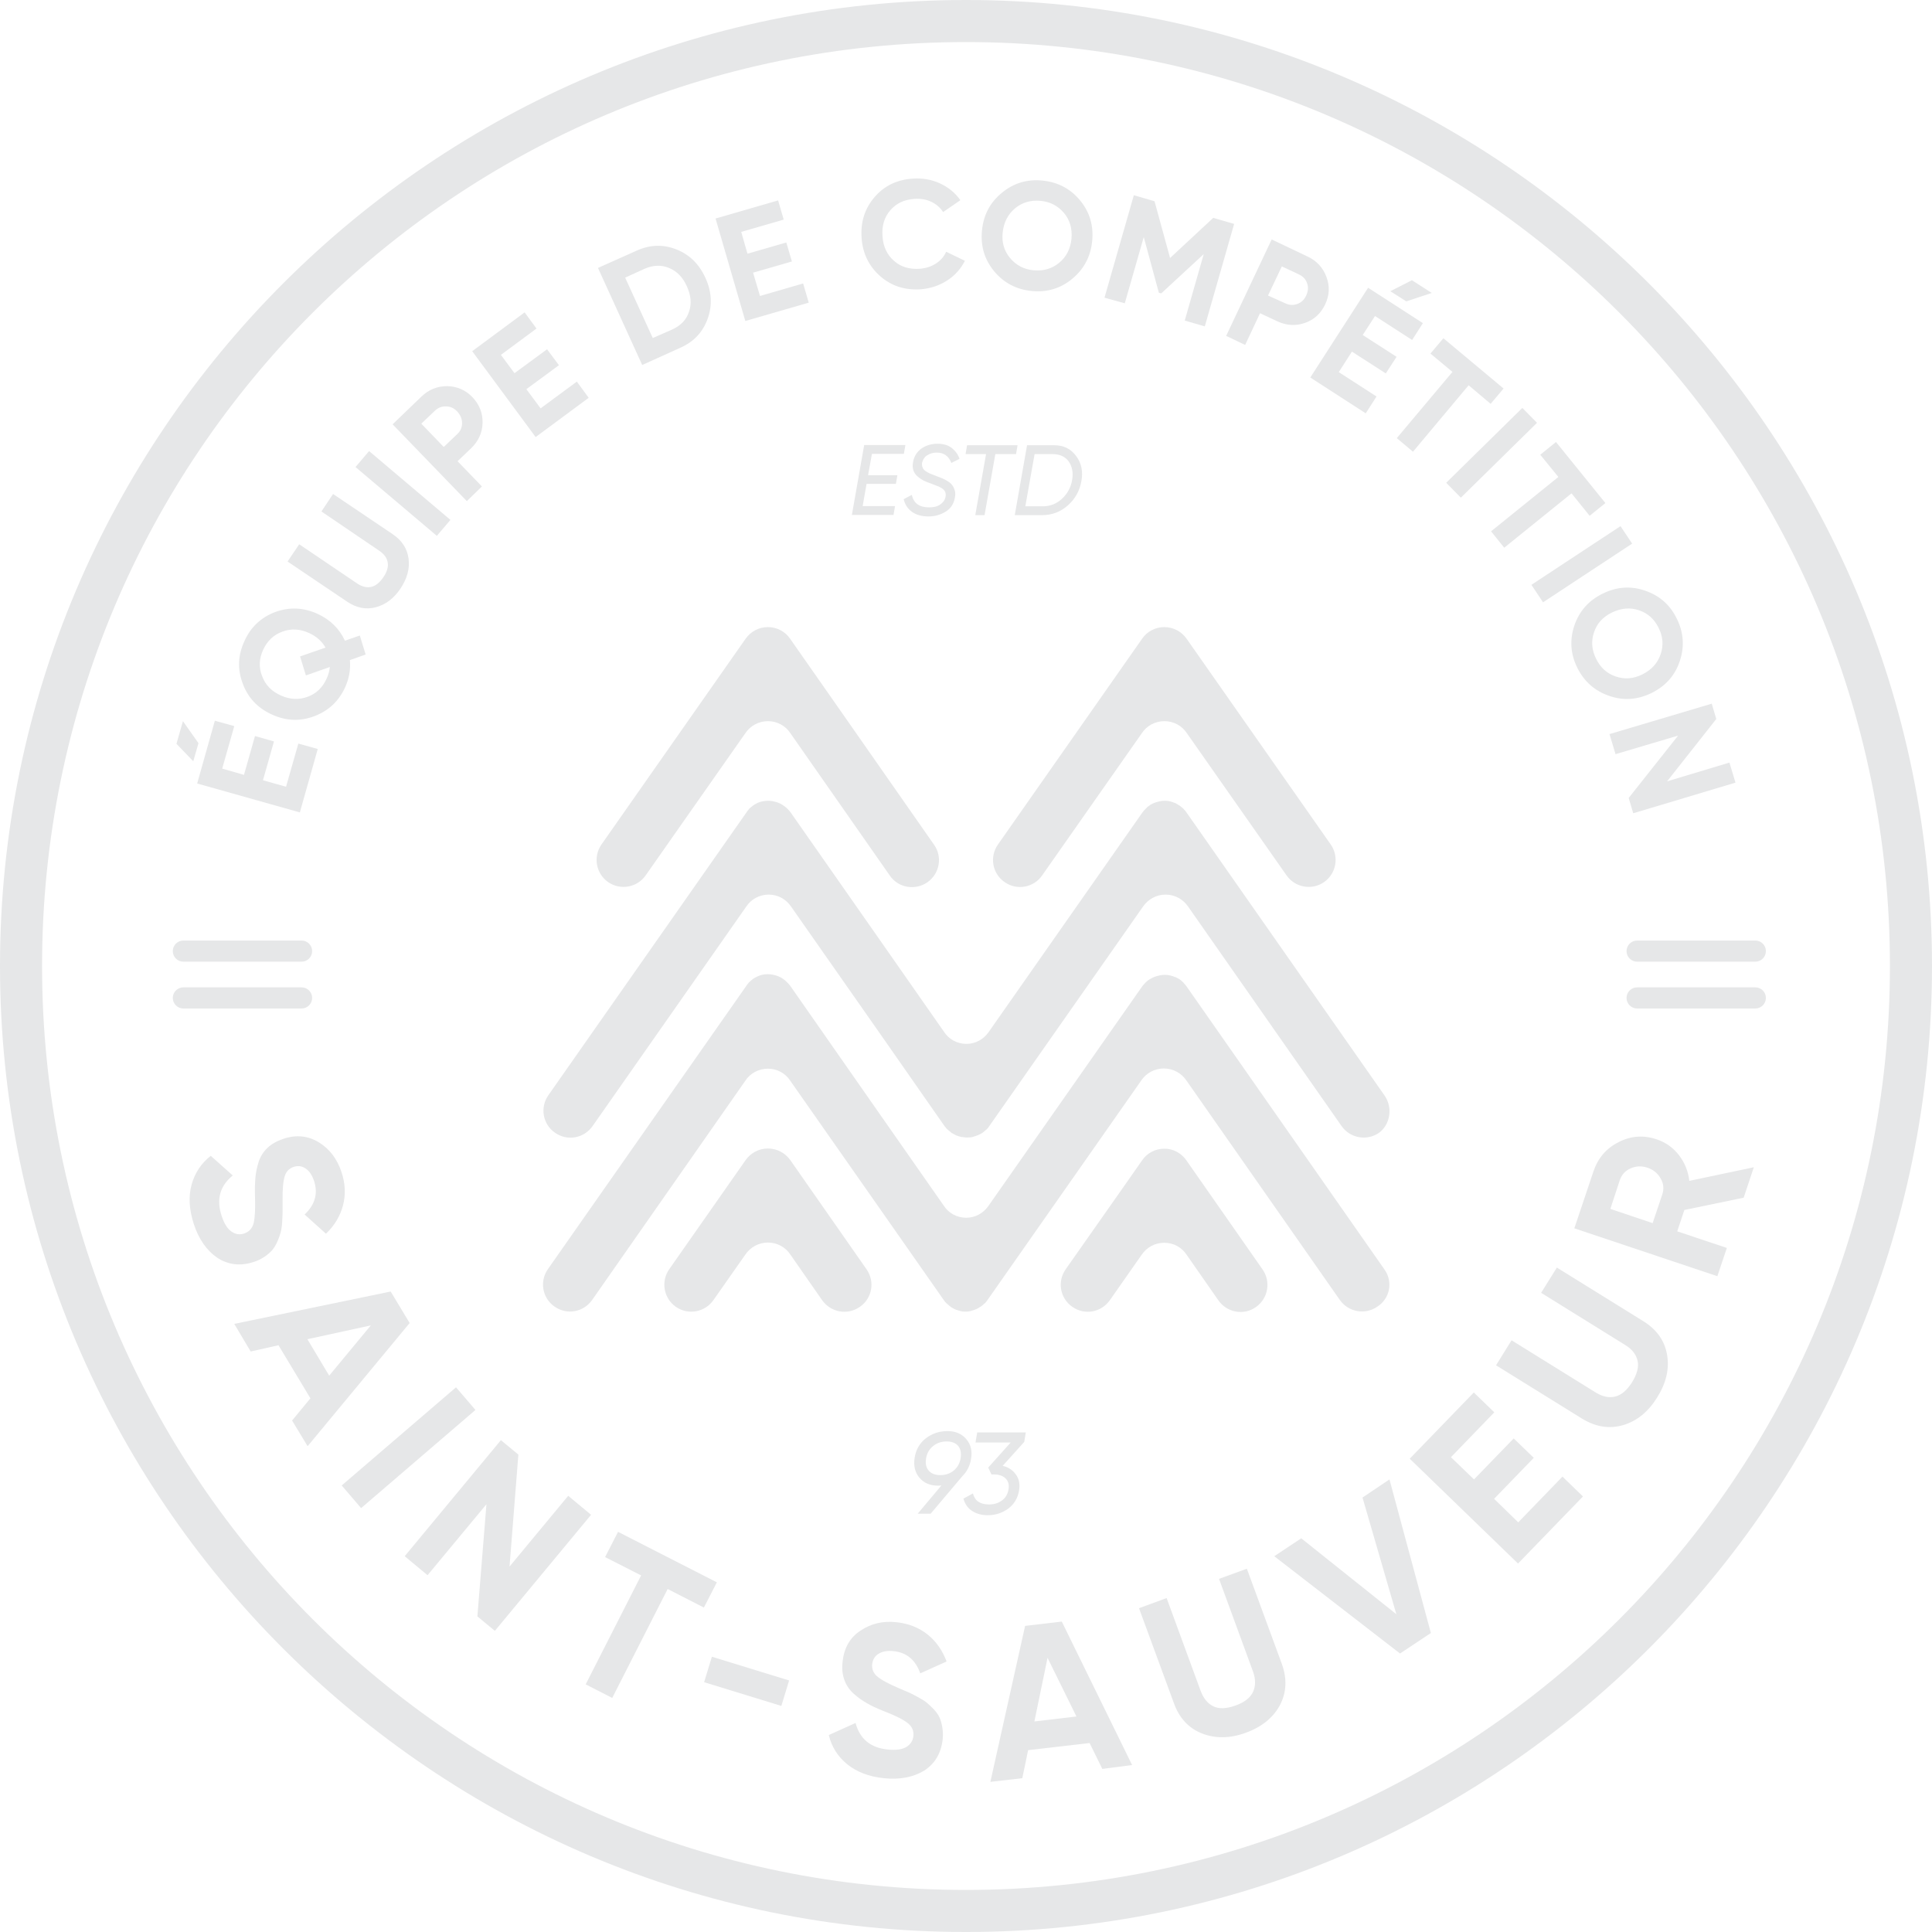 <?xml version="1.0" encoding="utf-8"?>
<!-- Generator: Adobe Illustrator 27.3.1, SVG Export Plug-In . SVG Version: 6.00 Build 0)  -->
<svg version="1.1" id="Calque_1" xmlns="http://www.w3.org/2000/svg" xmlns:xlink="http://www.w3.org/1999/xlink" x="0px" y="0px"
	 viewBox="0 0 895.6 895.6" style="enable-background:new 0 0 895.6 895.6;" xml:space="preserve">
<style type="text/css">
	.st0{fill:#E6E7E8;}
</style>
<g>
	<g>
		<path class="st0" d="M447.8,19.5c236.6,0,428.3,191.8,428.3,428.3S684.3,876.1,447.8,876.1S19.5,684.3,19.5,447.8
			S211.2,19.5,447.8,19.5 M447.8,0C200.9,0,0,200.9,0,447.8s200.9,447.8,447.8,447.8s447.8-200.9,447.8-447.8S694.7,0,447.8,0
			L447.8,0z"/>
	</g>
	<g>
		<path class="st0" d="M139.8,445.8H85c-2.7,0-4.9-2.2-4.9-4.9s2.2-4.9,4.9-4.9h54.8c2.7,0,4.9,2.2,4.9,4.9S142.5,445.8,139.8,445.8
			z"/>
		<path class="st0" d="M139.8,467.5H85c-2.7,0-4.9-2.2-4.9-4.9s2.2-4.9,4.9-4.9h54.8c2.7,0,4.9,2.2,4.9,4.9S142.5,467.5,139.8,467.5
			z"/>
	</g>
	<g>
		<path class="st0" d="M813.7,445.8h-54.8c-2.7,0-4.9-2.2-4.9-4.9s2.2-4.9,4.9-4.9h54.8c2.7,0,4.9,2.2,4.9,4.9
			S816.4,445.8,813.7,445.8z"/>
		<path class="st0" d="M813.7,467.5h-54.8c-2.7,0-4.9-2.2-4.9-4.9s2.2-4.9,4.9-4.9h54.8c2.7,0,4.9,2.2,4.9,4.9
			S816.4,467.5,813.7,467.5z"/>
	</g>
	<g>
		<g>
			<path class="st0" d="M366.4,339.9c-2.2-3.4-6.1-5.6-10.4-5.6c-4.4,0-8.2,2.2-10.5,5.6l-46.2,65.9c-4,5.7-11.8,7-17.4,3.1
				c-5.7-4-7-11.8-3.1-17.4l66.9-95.5c2.3-3.2,6-5.3,10.3-5.3c4.2,0,8,2.1,10.2,5.3c0,0,45,64.3,66.8,95.6c4,5.6,2.6,13.4-3.1,17.4
				c-5.7,3.9-13.5,2.6-17.4-3.1L366.4,339.9z"/>
			<path class="st0" d="M529.3,339.9c2.2-3.4,6.1-5.6,10.5-5.6c4.3,0,8.2,2.2,10.4,5.6l46.2,65.9c4,5.7,11.8,7,17.4,3.1
				c5.7-4,7-11.8,3.1-17.4L550,296c-2.3-3.2-6-5.3-10.3-5.3c-4.2,0-8,2.1-10.2,5.3c0,0-45,64.3-66.9,95.5c-4,5.7-2.6,13.5,3.1,17.4
				c5.6,4,13.5,2.6,17.4-3.1L529.3,339.9z"/>
			<path class="st0" d="M641.8,507.8C620,476.7,550,376.6,550,376.6c-0.3-0.5-0.7-0.9-1.1-1.3c0-0.1-0.1-0.2-0.2-0.3
				c-0.6-0.5-1.1-1-1.8-1.5c-0.7-0.4-1.3-0.8-2-1.2c-0.1,0-0.2-0.1-0.4-0.1c-0.7-0.3-1.3-0.5-2-0.7c-0.1,0-0.3,0-0.4-0.1
				c-0.6-0.1-1.2-0.2-1.9-0.2c-0.1,0-0.2,0-0.3,0h-0.1c-0.7,0-1.3,0.1-2,0.2c-0.1,0-0.3,0-0.4,0.1c-1.4,0.3-2.8,0.8-4,1.5
				c-0.2,0.1-0.3,0.2-0.4,0.3c-0.6,0.4-1.2,0.8-1.6,1.3c-0.1,0.1-0.2,0.2-0.3,0.3c-0.5,0.5-1.1,1.1-1.5,1.7l-71.5,102.1
				c-2.3,3.1-5.9,5.2-10.1,5.2c-4.4,0-8.2-2.2-10.4-5.6l-29-41.5c-22-31.5-42.1-60.2-42.1-60.2c-0.5-0.7-1-1.2-1.6-1.8
				c-0.1-0.1-0.1-0.1-0.2-0.2c-0.5-0.5-1.1-0.9-1.7-1.3c-0.1-0.1-0.2-0.1-0.3-0.2c-1.2-0.8-2.6-1.3-4.1-1.6c-0.1,0-0.2-0.1-0.3-0.1
				c-0.7-0.1-1.4-0.2-2-0.2c0,0-0.1,0-0.2,0s-0.2,0-0.3,0c-0.6,0-1.3,0.1-1.9,0.2c-0.2,0-0.3,0.1-0.5,0.1c-0.7,0.1-1.4,0.4-2,0.6
				c-0.2,0.1-0.3,0.1-0.4,0.2c-0.7,0.3-1.3,0.7-1.9,1.1l0,0c-0.1,0-0.1,0.1-0.1,0.1c-0.5,0.4-1.1,0.8-1.6,1.3
				c-0.1,0.1-0.2,0.2-0.3,0.4c-0.4,0.4-0.7,0.8-1,1.3l-91.9,131.2c-4,5.7-2.6,13.5,3.1,17.4c5.7,4,13.4,2.6,17.4-3.1l71.2-101.7
				c2.2-3.4,6.1-5.6,10.4-5.6s8,2.1,10.3,5.4l42,60l29.3,42c0.1,0.1,0.1,0.1,0.1,0.1c0.3,0.4,0.6,0.7,0.9,1.1
				c0.1,0.1,0.3,0.3,0.5,0.4c0.1,0.1,0.2,0.2,0.4,0.4c0.3,0.2,0.7,0.5,1,0.8c0.1,0.1,0.2,0.1,0.2,0.2c0.1,0,0.1,0,0.1,0.1
				c0.1,0.1,0.2,0.1,0.3,0.1c0.1,0.1,0.3,0.2,0.5,0.3c0.4,0.2,0.7,0.4,1.1,0.6c0.2,0.1,0.3,0.2,0.5,0.2c0.1,0,0.2,0.1,0.3,0.1l0,0
				c0.5,0.2,1.1,0.4,1.7,0.5c0.1,0.1,0.3,0.1,0.4,0.1s0.3,0,0.4,0c0.5,0.1,1,0.1,1.5,0.2c0.1,0,0.3,0,0.3,0h0.2c0.1,0,0.1,0,0.1,0
				c0.1,0,0.2,0,0.3,0c0.5,0,1.1-0.1,1.6-0.1c0.1,0,0.2-0.1,0.3-0.1l0,0c0.1,0,0.3,0,0.4-0.1c0.7-0.2,1.4-0.4,2.1-0.7
				c0.1,0,0.2-0.1,0.3-0.1c0.5-0.2,1-0.5,1.4-0.7c0,0,0.1-0.1,0.2-0.1c0.7-0.4,1.2-0.9,1.8-1.4l0.1-0.1c0.1-0.1,0.2-0.2,0.4-0.3
				c0.1-0.1,0.1-0.1,0.2-0.2c0.4-0.4,0.8-0.9,1.1-1.4c0,0,42.2-60.2,71.3-101.8c2.3-3.3,6.1-5.5,10.4-5.5c4.4,0,8.2,2.2,10.5,5.6
				L621.9,522c4,5.7,11.8,7,17.4,3.1C644.4,521.3,645.8,513.5,641.8,507.8"/>
			<path class="st0" d="M641.8,588.5C620,557.3,550,457.2,550,457.2c-0.4-0.5-0.7-0.9-1.1-1.3c0-0.1-0.2-0.2-0.2-0.3
				c-0.6-0.5-1.1-1.1-1.7-1.5l0,0l0,0c-0.6-0.4-1.3-0.8-2-1.1c-0.1-0.1-0.2-0.1-0.4-0.1c-0.6-0.3-1.3-0.5-2.1-0.7
				c-0.1,0-0.3,0-0.4-0.1c-0.6-0.1-1.2-0.2-1.9-0.2c-0.1,0-0.2,0-0.3,0h-0.1c-0.7,0-1.3,0.1-2,0.2c-0.2,0-0.3,0.1-0.4,0.1
				c-1.5,0.3-2.8,0.8-4,1.5c-0.1,0.1-0.3,0.2-0.4,0.2c-0.6,0.4-1.2,0.8-1.7,1.3c-0.1,0.1-0.2,0.2-0.3,0.3c-0.5,0.5-1,1.1-1.5,1.7
				l-0.2,0.3L458,559.3c-2.3,3.1-5.9,5.2-10.1,5.2c-4.4,0-8.2-2.2-10.4-5.6L408,516.7c-21.8-31.2-41.6-59.6-41.6-59.6
				c-0.4-0.6-1-1.2-1.6-1.8c-0.1-0.1-0.1-0.1-0.2-0.2c-0.5-0.5-1.1-1-1.7-1.4c-0.1,0-0.2-0.1-0.3-0.2c-1.2-0.8-2.6-1.3-4.1-1.6
				c-0.1,0-0.3-0.1-0.4-0.1c-0.6-0.1-1.3-0.2-2-0.2c-0.1,0-0.1,0-0.2,0s-0.2,0-0.3,0c-0.7,0-1.3,0.1-1.9,0.2c-0.2,0-0.3,0.1-0.5,0.1
				c-0.7,0.2-1.4,0.4-2,0.7c-0.1,0.1-0.3,0.1-0.4,0.2c-0.7,0.3-1.3,0.7-1.9,1.1l0,0c-0.1,0-0.1,0.1-0.1,0.1
				c-0.5,0.4-1.1,0.9-1.6,1.4c-0.1,0.1-0.2,0.2-0.3,0.4c-0.4,0.4-0.7,0.8-1,1.3L254,588.3c-4,5.7-2.6,13.5,3.1,17.4
				c5.7,4,13.4,2.6,17.4-3.1l71-101.6c2.2-3.4,6.1-5.6,10.5-5.6c4.2,0,8,2.1,10.2,5.4l41.8,59.7l29.6,42.3l0.1,0.1
				c0.2,0.4,0.6,0.8,0.9,1.1c0.1,0.2,0.3,0.3,0.5,0.4c0.1,0.1,0.2,0.3,0.4,0.4c0.3,0.3,0.7,0.6,1,0.8c0.1,0,0.1,0.1,0.2,0.2
				c0,0,0,0,0.1,0.1c0.1,0,0.2,0.1,0.2,0.1c0.2,0.1,0.3,0.2,0.5,0.3c0.4,0.2,0.7,0.4,1.1,0.6c0.2,0.1,0.3,0.1,0.5,0.2
				c0.1,0,0.2,0.1,0.2,0.1c0.1,0,0.1,0,0.1,0c0.5,0.2,1.1,0.3,1.6,0.5c0.2,0,0.3,0.1,0.4,0.1s0.3,0,0.4,0.1c0.5,0.1,1,0.1,1.5,0.1
				c0.1,0,0.2,0,0.3,0h0.1h0.1c0.1,0,0.2,0,0.3,0c0.5,0,1-0.1,1.6-0.2c0.1,0,0.2,0,0.3-0.1l0,0c0.1,0,0.2,0,0.4-0.1
				c0.7-0.2,1.4-0.4,2.1-0.7c0.1,0,0.2-0.1,0.2-0.1c0.5-0.2,1-0.5,1.4-0.8c0.1,0,0.1-0.1,0.2-0.1c0.7-0.4,1.3-0.9,1.8-1.4l0.1-0.1
				c0.1-0.1,0.3-0.2,0.4-0.3c0-0.1,0.1-0.1,0.1-0.1c0.4-0.5,0.8-0.9,1.1-1.4c0,0,42.2-60.2,71.3-101.8c2.2-3.3,6.1-5.5,10.4-5.5
				c4.4,0,8.2,2.2,10.5,5.6l71.1,101.7c4,5.7,11.8,7,17.4,3.1C644.4,601.9,645.8,594.1,641.8,588.5"/>
			<path class="st0" d="M366.4,581.6c-2.2-3.4-6.1-5.6-10.4-5.6c-4.4,0-8.2,2.2-10.5,5.6l-14.8,21.1c-4,5.7-11.8,7-17.4,3.1
				c-5.7-4-7-11.8-3.1-17.4l35.5-50.7c2.3-3.2,6-5.3,10.3-5.3c4.2,0,8,2.1,10.3,5.3c0,0,13.6,19.5,35.4,50.7
				c4,5.7,2.6,13.5-3.1,17.4c-5.7,4-13.5,2.6-17.5-3.1L366.4,581.6z"/>
			<path class="st0" d="M529.2,581.7c2.3-3.4,6.1-5.6,10.5-5.6s8.2,2.2,10.4,5.6l14.7,21.1c4,5.7,11.8,7.1,17.4,3.1
				c5.7-4,7-11.8,3.1-17.4l-35.4-50.7c-2.3-3.2-6-5.4-10.2-5.3c-4.3,0-8,2.1-10.2,5.3c0,0-13.6,19.5-35.5,50.6
				c-4,5.7-2.6,13.5,3.1,17.4c5.7,4,13.4,2.6,17.4-3.1L529.2,581.7z"/>
		</g>
	</g>
	<g>
		<path class="st0" d="M84.8,334.3l7.2,10.2l-2.4,8.4l-7.8-8.1L84.8,334.3z M132.6,364.7l5.7-20l9,2.5l-8.3,29.4l-47.6-13.4
			l8.2-29.1l9,2.5l-5.6,19.7l10.1,2.9l5.1-18l8.8,2.5l-5.1,18L132.6,364.7z"/>
		<path class="st0" d="M147.3,284.6c5.8,2.7,10,6.8,12.6,12.4l6.9-2.4l2.7,8.8l-7.3,2.6c0.4,4.4-0.4,8.6-2.2,12.6
			c-3,6.5-7.7,10.9-14.3,13.4s-13.2,2.2-19.7-0.8c-6.6-3-11.1-7.8-13.5-14.4c-2.5-6.6-2.2-13.1,0.8-19.6c2.9-6.5,7.7-11,14.3-13.5
			C134.2,281.3,140.8,281.6,147.3,284.6z M151.4,314.6c0.8-1.7,1.3-3.5,1.5-5.4l-11.1,3.9l-2.7-8.8l11.8-4.1c-1.7-3-4.3-5.2-7.5-6.7
			c-4.3-2-8.5-2.2-12.5-0.7c-4.1,1.5-7,4.3-8.9,8.4s-2.1,8.2-0.5,12.2c1.5,4.1,4.4,7.1,8.7,9c4.2,1.9,8.4,2.1,12.4,0.6
			C146.5,321.6,149.5,318.8,151.4,314.6z"/>
		<path class="st0" d="M185.6,272.9c-3.1,4.6-6.9,7.4-11.4,8.6c-4.6,1.2-9,0.3-13.3-2.6l-27.6-18.6l5.4-8l26.9,18.2
			c2.1,1.4,4.3,2,6.3,1.6c2.1-0.4,4-1.9,5.8-4.5s2.4-5,2-7c-0.4-2.1-1.7-3.8-3.9-5.3L149,237.1l5.4-8.1l27.6,18.6
			c4.3,2.9,6.8,6.7,7.4,11.4C190,263.7,188.7,268.3,185.6,272.9z"/>
		<path class="st0" d="M164.8,216.5l6.3-7.4l37.7,31.9l-6.3,7.4L164.8,216.5z"/>
		<path class="st0" d="M195.3,183.9c3.4-3.3,7.4-4.9,12-4.9c4.6,0.1,8.5,1.8,11.7,5.1c3.2,3.4,4.8,7.3,4.7,11.9
			c-0.1,4.6-1.9,8.5-5.3,11.8l-6.3,6l11.3,11.7l-7,6.8L182,196.7L195.3,183.9z M212,201.2c1.5-1.4,2.2-3.1,2.2-5.1s-0.8-3.7-2.2-5.3
			c-1.5-1.6-3.2-2.4-5.2-2.4c-2-0.1-3.7,0.6-5.2,2l-6.3,6l10.4,10.8L212,201.2z"/>
		<path class="st0" d="M250.6,189.3l16.8-12.4l5.5,7.5l-24.6,18.2l-29.4-39.8l24.3-18l5.5,7.5l-16.5,12.2l6.3,8.5l15.1-11.1l5.5,7.4
			L244,180.4L250.6,189.3z"/>
		<path class="st0" d="M295.1,116.2c6.2-2.8,12.3-3,18.4-0.6s10.6,6.8,13.5,13.2c2.9,6.3,3.3,12.6,1.1,18.8
			c-2.2,6.2-6.3,10.7-12.5,13.5l-17.9,8.1l-20.5-45L295.1,116.2z M311.7,152.7c3.9-1.8,6.5-4.5,7.7-8.2c1.3-3.7,0.9-7.6-1-11.8
			s-4.6-7-8.3-8.5c-3.6-1.5-7.4-1.3-11.3,0.4l-9,4.1l12.8,28L311.7,152.7z"/>
		<path class="st0" d="M352.3,137.2l20-5.8l2.6,8.9l-29.4,8.5l-13.8-47.5l29-8.4l2.6,8.9l-19.7,5.7l2.9,10.1l18-5.2l2.6,8.8l-18,5.2
			L352.3,137.2z"/>
		<path class="st0" d="M426.9,134.1c-7.4,0.5-13.7-1.5-18.9-6.1c-5.2-4.6-8.1-10.5-8.6-17.7c-0.5-7.3,1.4-13.5,5.9-18.8
			s10.4-8.2,17.8-8.7c4.5-0.3,8.7,0.4,12.6,2.2c3.9,1.8,7.1,4.4,9.5,7.8l-8,5.5c-1.4-2.1-3.2-3.7-5.6-4.8c-2.3-1.1-4.9-1.5-7.7-1.3
			c-4.8,0.3-8.5,2.1-11.3,5.4c-2.7,3.2-3.9,7.2-3.5,12c0.3,4.7,2.1,8.5,5.3,11.3c3.1,2.8,7.1,4,11.9,3.7c2.8-0.2,5.3-1,7.5-2.4
			s3.8-3.2,4.8-5.5l8.7,4.2c-1.9,3.7-4.6,6.8-8.2,9.1C435.4,132.4,431.4,133.7,426.9,134.1z"/>
		<path class="st0" d="M497.1,129.2c-5.4,4.5-11.7,6.4-18.8,5.7c-7.1-0.7-12.9-3.7-17.4-9.1s-6.4-11.7-5.7-18.9
			c0.7-7.2,3.7-13,9.2-17.5c5.4-4.5,11.7-6.4,18.8-5.7c7.1,0.7,12.9,3.7,17.4,9.1s6.4,11.7,5.7,18.9
			C505.6,118.9,502.5,124.7,497.1,129.2z M468.3,119.7c2.8,3.3,6.4,5.2,10.9,5.6s8.4-0.7,11.8-3.5c3.3-2.7,5.2-6.4,5.7-11.1
			c0.4-4.7-0.7-8.7-3.5-12s-6.4-5.2-10.9-5.6s-8.4,0.7-11.8,3.5c-3.3,2.8-5.2,6.5-5.7,11.2C464.3,112.4,465.5,116.4,468.3,119.7z"/>
		<path class="st0" d="M572.1,103.8l-13.6,47.5l-9.3-2.7l8.8-30.8L538.3,136l-1.1-0.3l-7-25.8l-8.8,30.7L512,138l13.6-47.5l9.6,2.8
			l7.2,26.3l20-18.6L572.1,103.8z"/>
		<path class="st0" d="M606.1,118.9c4.3,2,7.2,5.2,8.8,9.5c1.6,4.3,1.4,8.5-0.6,12.7s-5.1,7.1-9.4,8.6c-4.3,1.5-8.6,1.2-12.9-0.8
			l-7.9-3.7l-6.9,14.7l-8.8-4.2l21.1-44.7L606.1,118.9z M595.8,140.6c1.9,0.9,3.7,1,5.6,0.3c1.9-0.7,3.2-2,4.1-3.9
			c0.9-2,1.1-3.9,0.4-5.7c-0.6-1.9-1.9-3.2-3.8-4.1l-7.9-3.7l-6.4,13.5L595.8,140.6z"/>
		<path class="st0" d="M620.6,172.5l17.5,11.3l-5,7.8L607.4,175l26.8-41.6l25.4,16.4l-5,7.8l-17.2-11.1l-5.7,8.8l15.7,10.1l-5,7.7
			L626.7,163L620.6,172.5z M663.7,135.8l-11.8,3.9l-7.4-4.7l10-5.1L663.7,135.8z"/>
		<path class="st0" d="M697,180.1l-6,7.1l-10.2-8.6L655,209.4l-7.5-6.3l25.8-30.7l-10.2-8.5l6-7.1L697,180.1z"/>
		<path class="st0" d="M705.7,189.1l6.8,6.9l-35.3,34.7l-6.8-6.9L705.7,189.1z"/>
		<path class="st0" d="M744.2,233.2l-7.3,5.9l-8.4-10.4l-31.2,25.2l-6.1-7.6l31.2-25.2l-8.4-10.3l7.3-5.9L744.2,233.2z"/>
		<path class="st0" d="M751.2,243.9l5.4,8.1l-41.3,27.2l-5.4-8.1L751.2,243.9z"/>
		<path class="st0" d="M746,322.6c-6.7-2.3-11.6-6.6-14.8-13s-3.6-13-1.4-19.6c2.3-6.7,6.6-11.6,13.1-14.8c6.5-3.2,13-3.7,19.7-1.4
			c6.7,2.3,11.6,6.6,14.7,13c3.2,6.4,3.6,13,1.4,19.6c-2.2,6.7-6.6,11.6-13,14.8C759.2,324.4,752.7,324.9,746,322.6z M738.9,293.2
			c-1.4,4.1-1,8.2,1,12.2c2,4.1,5,6.8,9.1,8.2c4.1,1.4,8.2,1.1,12.4-1s7-5.2,8.4-9.3c1.4-4.1,1.1-8.2-0.9-12.2c-2-4.1-5-6.8-9.1-8.2
			c-4.1-1.4-8.3-1-12.5,1C743,286,740.2,289.1,738.9,293.2z"/>
		<path class="st0" d="M801.7,353.5l2.8,9.3L757.1,377l-2.1-7.1l22.9-28.9l-29,8.6l-2.8-9.3l47.4-14.1l2.1,7.1l-22.8,28.9
			L801.7,353.5z"/>
	</g>
	<g>
		<path class="st0" d="M89.8,567.3c-2.1-6.6-2.5-12.6-1-18.1c1.5-5.4,4.4-9.9,8.9-13.4l10.2,9.1c-5.9,4.8-7.7,11-5.2,18.6
			c1.2,3.7,2.7,6.1,4.6,7.4c1.9,1.3,3.8,1.6,5.9,0.9c2.3-0.8,3.8-2.4,4.4-4.9s0.8-6.7,0.6-12.6c-0.1-3.3,0-6.1,0.2-8.4
			c0.2-2.3,0.7-4.8,1.5-7.3s2.2-4.7,4.1-6.5s4.4-3.2,7.4-4.2c6-2,11.5-1.4,16.5,1.7s8.4,7.7,10.4,13.7c1.8,5.4,2,10.5,0.7,15.5
			c-1.3,4.9-3.9,9.3-7.9,13.1l-9.9-8.9c4.8-4.5,6.3-9.7,4.4-15.5c-0.9-2.7-2.2-4.7-3.9-5.8c-1.7-1.2-3.6-1.4-5.5-0.8
			c-2.1,0.7-3.5,2.1-4.2,4.3s-1.1,6-1,11.4c0,2.2,0,3.9,0,5.1c0,1.2-0.1,2.8-0.2,4.8c-0.1,2-0.4,3.7-0.7,4.8
			c-0.3,1.2-0.8,2.6-1.5,4.2c-0.7,1.6-1.5,2.9-2.4,4c-0.9,1-2.1,2.1-3.6,3.1s-3.1,1.8-5,2.4c-6.1,2-11.7,1.4-16.8-1.9
			C95.8,579.7,92.1,574.4,89.8,567.3z"/>
		<path class="st0" d="M135.4,658.5l8.5-10.3l-14.8-24.6l-12.9,2.9l-7.6-12.8l72.5-15l8.8,14.6l-47.3,57.1L135.4,658.5z
			 M142.5,620.8l10.1,16.9l19.3-23.3L142.5,620.8z"/>
		<path class="st0" d="M211.4,643.1l9,10.5l-53,45.5l-9-10.5L211.4,643.1z"/>
		<path class="st0" d="M263.4,693.4l10.6,8.8L229.4,756l-8.1-6.7l4.2-52l-27.3,32.9l-10.6-8.8l44.6-53.8l8.1,6.7l-4.1,51.9
			L263.4,693.4z"/>
		<path class="st0" d="M332.3,733.5l-6,11.7l-16.8-8.6l-25.7,50.5l-12.3-6.3l25.7-50.5l-16.7-8.5l6-11.7L332.3,733.5z"/>
		<path class="st0" d="M326.4,779.8L330,768l35.8,11l-3.6,11.8L326.4,779.8z"/>
		<path class="st0" d="M409.7,824.3c-6.9-0.7-12.5-2.9-16.9-6.4c-4.4-3.6-7.3-8.1-8.6-13.6l12.4-5.6c2,7.4,6.9,11.5,14.9,12.3
			c3.8,0.4,6.7,0,8.7-1.2c1.9-1.2,3-2.9,3.2-5c0.3-2.4-0.6-4.5-2.7-6.1c-2-1.6-5.8-3.5-11.3-5.6c-3-1.2-5.6-2.4-7.6-3.6
			c-2.1-1.2-4.1-2.6-6.1-4.4c-2-1.8-3.4-3.9-4.3-6.4s-1.2-5.3-0.8-8.5c0.7-6.3,3.4-11.1,8.3-14.3c4.9-3.3,10.4-4.6,16.7-3.9
			c5.6,0.6,10.4,2.5,14.4,5.7s6.9,7.4,8.8,12.5l-12.2,5.5c-2.2-6.2-6.3-9.7-12.4-10.3c-2.8-0.3-5.1,0.1-6.9,1.2
			c-1.8,1.1-2.7,2.7-3,4.8c-0.2,2.2,0.5,4.1,2.2,5.6s5,3.4,10,5.5c2.1,0.9,3.6,1.6,4.7,2c1.1,0.5,2.5,1.2,4.3,2.2s3.2,1.8,4.1,2.6
			c1,0.8,2,1.8,3.2,3c1.2,1.3,2.1,2.5,2.7,3.8s1,2.8,1.3,4.5s0.4,3.6,0.2,5.6c-0.7,6.4-3.5,11.3-8.6,14.6
			C423.4,823.8,417.2,825.1,409.7,824.3z"/>
		<path class="st0" d="M511,820l-5.9-12l-28.5,3.3l-2.7,13l-14.8,1.7l16.1-72.3l17-2l32.6,66.5L511,820z M479.5,798l19.5-2.3
			l-13.4-27.2L479.5,798z"/>
		<path class="st0" d="M577.6,803.2c-7.3,2.7-14.1,2.8-20.3,0.4c-6.2-2.4-10.6-7.1-13.1-14L528,745.5l12.8-4.7l15.8,43.1
			c1.3,3.4,3.2,5.8,5.9,7.1s6.1,1.1,10.3-0.4s6.9-3.7,8.1-6.4c1.2-2.7,1.2-5.8,0-9.2l-15.8-43.1l12.9-4.7l16.2,44.1
			c2.5,6.9,2.2,13.3-0.9,19.2C590.2,796.2,585,800.5,577.6,803.2z"/>
		<path class="st0" d="M649,766.5l-58.3-45.1l12.5-8.3l44.1,35.2l-15.7-54.1l12.5-8.4l19.2,71.2L649,766.5z"/>
		<path class="st0" d="M703.8,705.7l20.5-21.2l9.5,9.2l-30.1,31.1l-50.2-48.6l29.7-30.7l9.5,9.2l-20.1,20.8l10.7,10.3l18.4-19l9.3,9
			l-18.4,19L703.8,705.7z"/>
		<path class="st0" d="M768.2,647.8c-4.1,6.6-9.3,10.9-15.7,12.8c-6.4,1.9-12.7,0.9-19-2.9l-40-24.8l7.2-11.6l39,24.2
			c3.1,1.9,6.1,2.6,9,1.9c2.9-0.7,5.5-2.9,7.9-6.7c2.3-3.8,3.2-7.1,2.5-10s-2.6-5.3-5.7-7.2l-39-24.2l7.3-11.7l40,24.8
			c6.3,3.9,10,9.1,11.1,15.7C773.9,634.5,772.4,641.1,768.2,647.8z"/>
		<path class="st0" d="M808.3,555.2l-27.5,5.7l-3.3,9.9l23,7.7l-4.4,13.1l-66.3-22.2l8.9-26.5c2.1-6.1,5.9-10.6,11.7-13.5
			c5.7-2.9,11.6-3.3,17.7-1.2c4.1,1.4,7.5,3.8,10.2,7.3s4.3,7.5,4.8,11.9l29.9-6.3L808.3,555.2z M746.5,560.4l19.6,6.6l4.5-13.4
			c0.8-2.5,0.6-4.9-0.8-7.3c-1.3-2.4-3.4-4.1-6.1-5c-2.7-0.9-5.3-0.8-7.8,0.3s-4.1,2.9-5,5.4L746.5,560.4z"/>
	</g>
	<g>
		<path class="st0" d="M419,210.4h-14.8l-1.8,9.9H416l-0.7,4h-13.6l-1.8,10.3h15l-0.7,4.1h-19.3l5.7-32.4h19.1L419,210.4z"/>
		<path class="st0" d="M430.4,239.4c-3.1,0-5.6-0.7-7.6-2.1c-2-1.4-3.3-3.4-3.9-5.9l3.8-2c0.8,3.9,3.5,5.8,8,5.8
			c2.1,0,3.8-0.4,5.1-1.3c1.3-0.9,2.2-2,2.5-3.5c0.2-0.9,0.1-1.6-0.1-2.3c-0.3-0.7-0.8-1.2-1.5-1.7c-0.8-0.5-1.5-0.9-2.2-1.1
			c-0.7-0.3-1.6-0.6-2.8-1.1c-1.4-0.5-2.5-0.9-3.5-1.4c-0.9-0.5-1.9-1.1-2.8-1.9c-1-0.8-1.6-1.8-2-2.9c-0.4-1.2-0.4-2.5-0.1-4
			c0.5-2.7,1.9-4.7,4-6.2c2.2-1.4,4.6-2.1,7.2-2.1c2.7,0,4.9,0.6,6.6,1.9c1.7,1.3,3,3,3.7,5.1l-3.8,1.9c-1.2-3.2-3.5-4.8-6.8-4.8
			c-1.6,0-3,0.4-4.3,1.2s-2,1.9-2.4,3.3c-0.2,0.7-0.1,1.4,0,1.9c0.2,0.6,0.4,1.1,0.8,1.5c0.3,0.4,0.9,0.8,1.6,1.2s1.3,0.7,1.9,0.9
			s1.3,0.5,2.3,0.9c1.1,0.4,2,0.8,2.6,1s1.5,0.7,2.5,1.3s1.7,1.2,2.2,1.9c0.5,0.6,0.9,1.5,1.2,2.5c0.3,1,0.3,2.2,0,3.5
			c-0.5,2.7-1.9,4.8-4.1,6.2C436.1,238.6,433.5,239.4,430.4,239.4z"/>
		<path class="st0" d="M471.7,206.4l-0.7,4.1h-9.6l-5,28.3h-4.3l5-28.3h-9.5l0.7-4.1H471.7z"/>
		<path class="st0" d="M488.7,206.4c4.3,0,7.6,1.6,10.1,4.9c2.5,3.3,3.3,7.2,2.5,11.7s-2.9,8.3-6.3,11.3s-7.4,4.5-11.9,4.5h-12.7
			l5.7-32.4H488.7z M497,222.5c0.6-3.5,0-6.3-1.6-8.6c-1.7-2.3-4.2-3.4-7.5-3.4h-8.3l-4.3,24.2h8.2c3.4,0,6.3-1.2,8.8-3.5
			C494.8,228.9,496.4,226,497,222.5z"/>
	</g>
	<g>
		<path class="st0" d="M439.3,663.4c3.7,0,6.6,1.3,8.7,3.8s2.8,5.6,2.1,9.3c-0.5,3-1.8,5.6-3.9,7.7l-14.8,17.5h-6l11-13.1
			c-0.3,0-0.8,0.1-1.5,0.1c-3.7,0-6.6-1.2-8.7-3.7s-2.8-5.6-2.2-9.3c0.6-3.7,2.3-6.7,5.1-8.9C432.1,664.5,435.4,663.4,439.3,663.4z
			 M429.3,676c-0.4,2.4,0,4.3,1.2,5.7s3,2.1,5.4,2.1s4.5-0.7,6.2-2.1c1.7-1.4,2.8-3.3,3.2-5.7c0.4-2.4,0-4.3-1.1-5.7
			c-1.2-1.4-3-2.1-5.4-2.1s-4.5,0.7-6.2,2.1C430.7,671.8,429.7,673.7,429.3,676z"/>
		<path class="st0" d="M475.5,664.1l-0.7,4.3l-10,11.1c2.6,0.6,4.7,2,6.1,4c1.5,2,2,4.5,1.5,7.4c-0.6,3.7-2.4,6.5-5.1,8.5
			c-2.8,2-5.9,3-9.5,3c-2.8,0-5.2-0.7-7.2-2s-3.3-3.2-4-5.7l4.4-2.4c0.9,3.4,3.3,5.1,7.5,5.1c2.3,0,4.3-0.6,5.9-1.8
			c1.7-1.2,2.7-2.9,3.1-5.1c0.4-2.2-0.1-3.9-1.3-5.1c-1.2-1.2-3-1.9-5.3-1.9h-1.3l-1.5-3.2l10.4-11.6h-16.3l0.8-4.7h22.5V664.1z"/>
	</g>
</g>
</svg>
